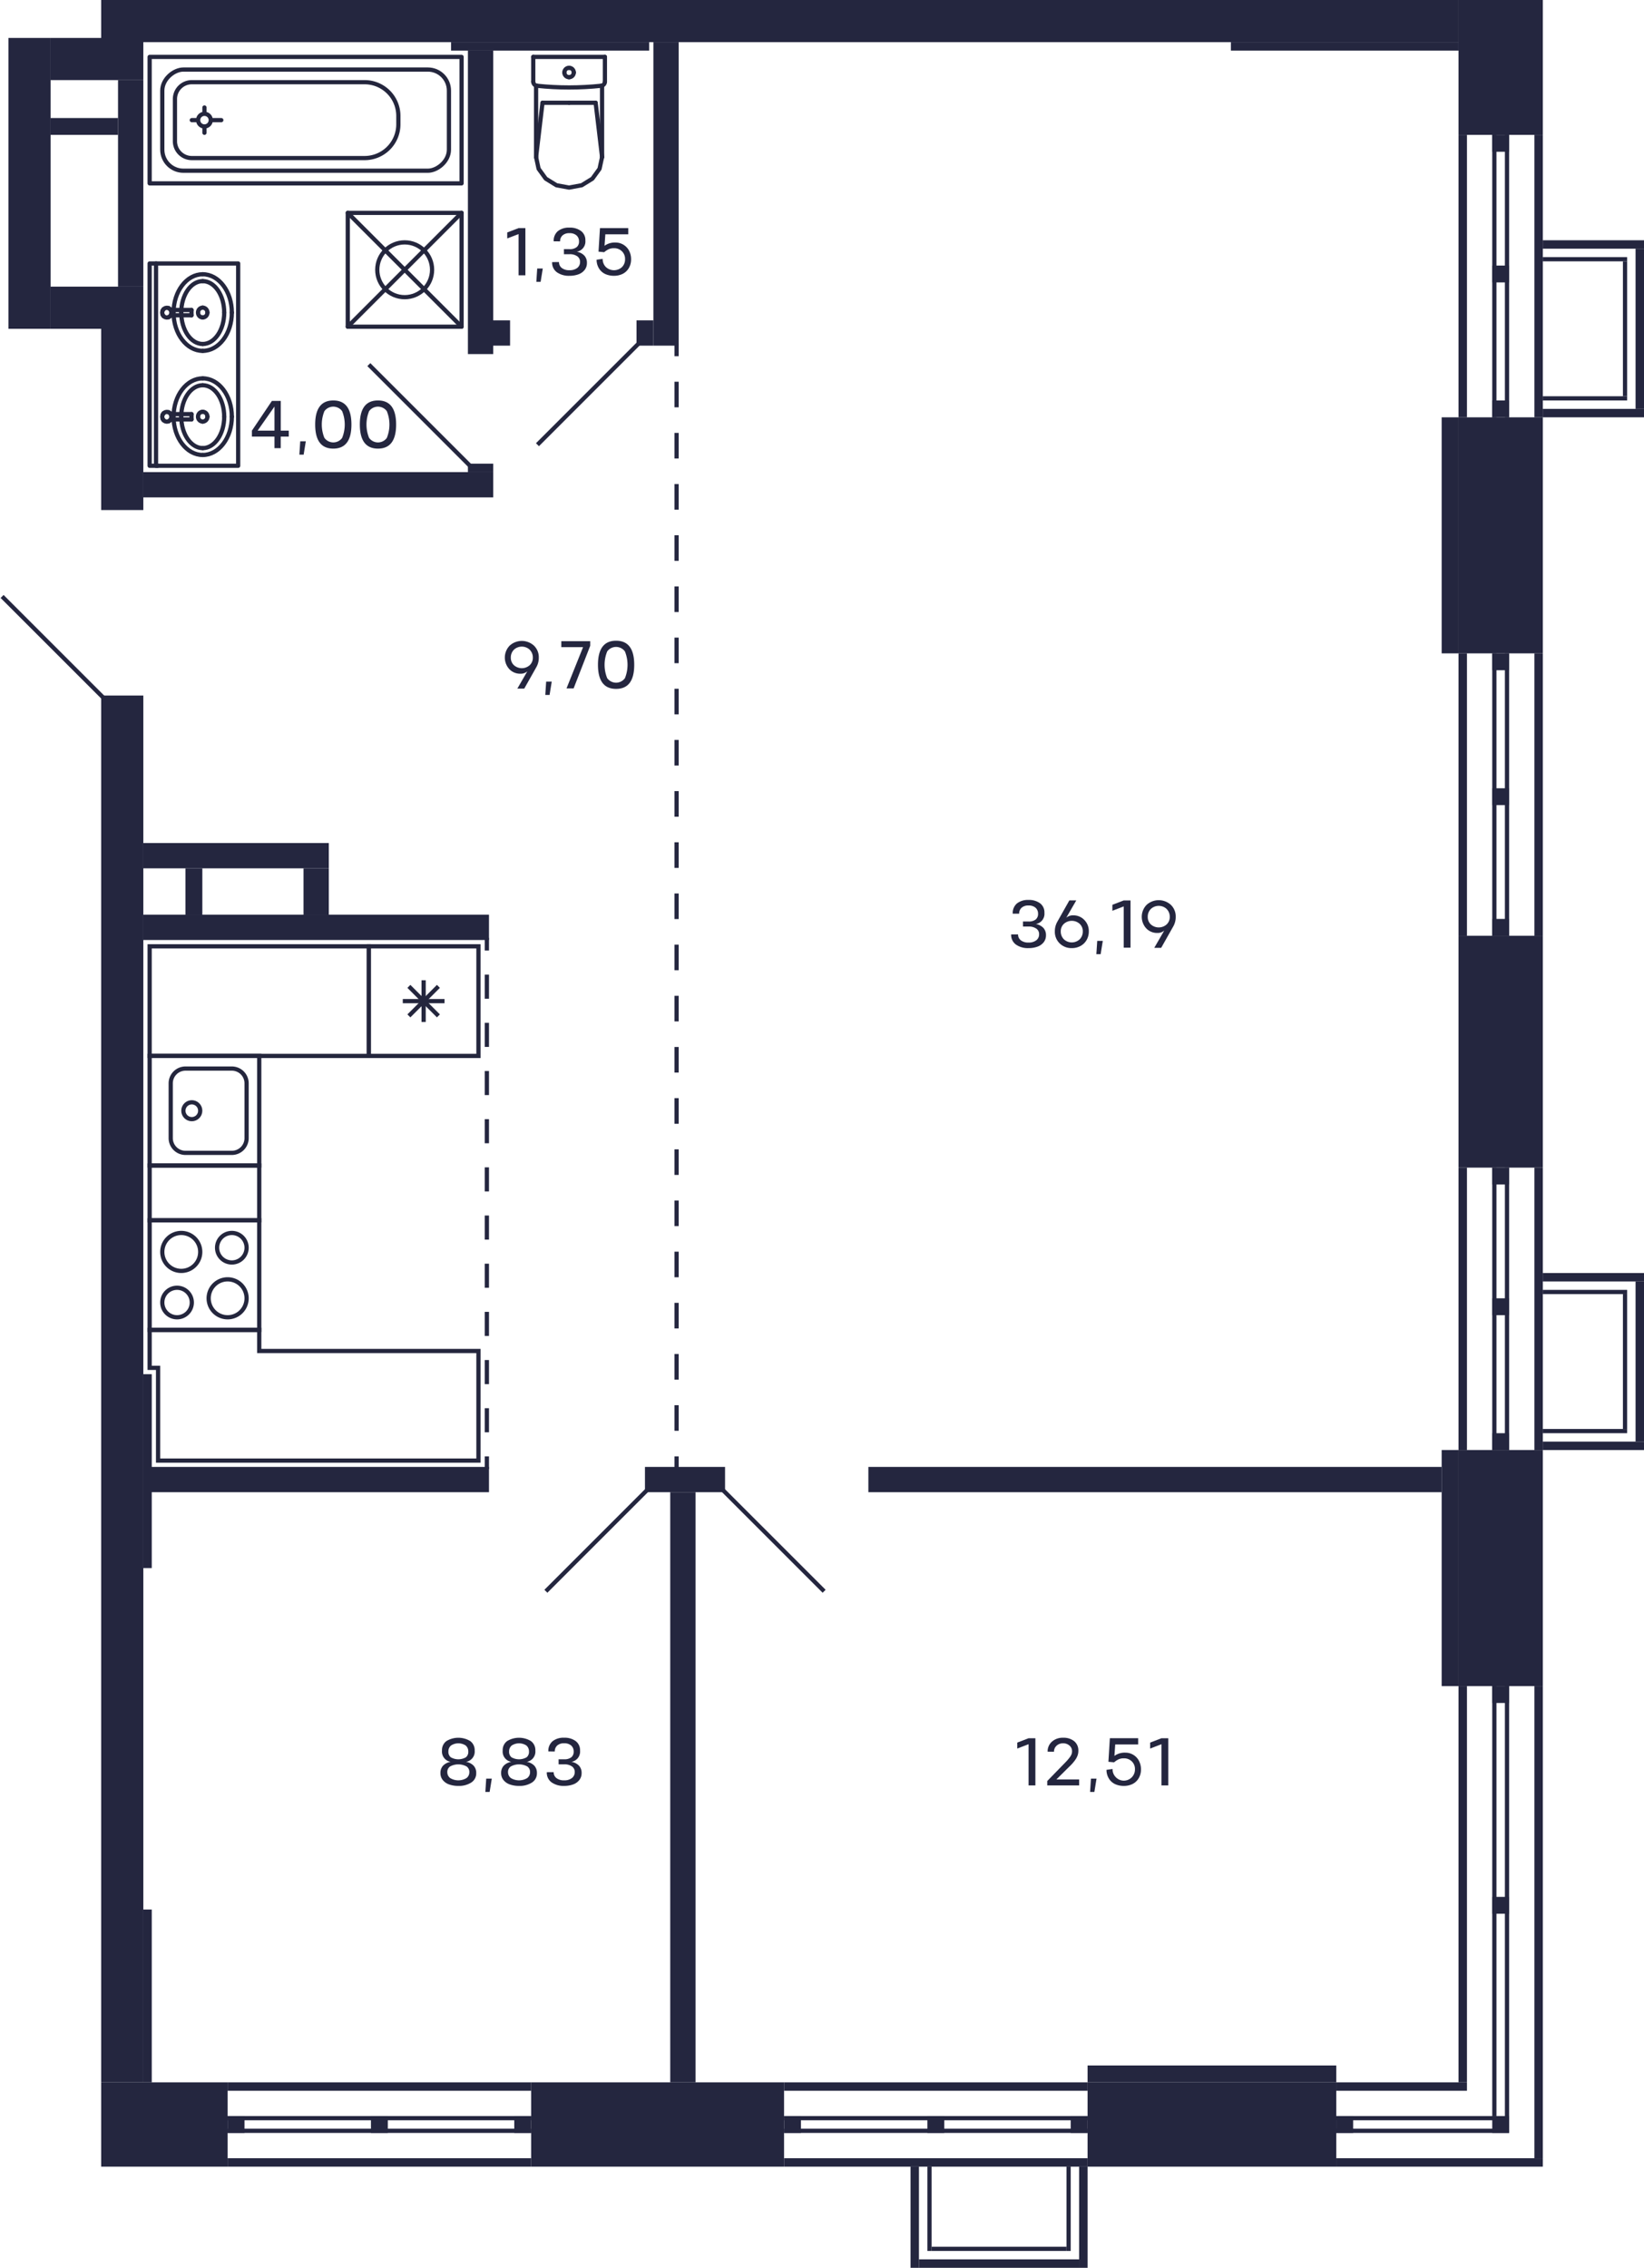 <svg xmlns="http://www.w3.org/2000/svg" width="390" height="538" viewBox="0 0 390 538">
  <title>C-2-1_7-8fl_1</title>
  <g id="Слой_2" data-name="Слой 2">
    <g id="C-2-1_7-8fl_1">
      <g id="sant">
        <g>
          <path d="M61,290v25H36V290H61m1-1H35v27H62V289Z" fill="#24263d"/>
          <path d="M42,306a3,3,0,1,1-3,3,3,3,0,0,1,3-3m0-1a4,4,0,1,0,4,4,4,4,0,0,0-4-4Z" fill="#24263d"/>
          <path d="M55,293a3,3,0,1,1-3,3,3,3,0,0,1,3-3m0-1a4,4,0,1,0,4,4,4,4,0,0,0-4-4Z" fill="#24263d"/>
          <path d="M54,304a4,4,0,1,1-4,4,4,4,0,0,1,4-4m0-1a5,5,0,1,0,5,5,5,5,0,0,0-5-5Z" fill="#24263d"/>
          <path d="M43,293a4,4,0,1,1-4,4,4,4,0,0,1,4-4m0-1a5,5,0,1,0,5,5,5,5,0,0,0-5-5Z" fill="#24263d"/>
        </g>
        <g>
          <path d="M61,251v25H36V251H61m1-1H35v27H62V250Z" fill="#24263d"/>
          <path d="M55,254a3,3,0,0,1,3,3v13a3,3,0,0,1-3,3H44a3,3,0,0,1-3-3V257a3,3,0,0,1,3-3H55m0-1H44a4,4,0,0,0-4,4v13a4,4,0,0,0,4,4H55a4,4,0,0,0,4-4V257a4,4,0,0,0-4-4Z" fill="#24263d"/>
          <circle cx="45.5" cy="263.5" r="2" fill="none" stroke="#24263d" stroke-miterlimit="10"/>
        </g>
        <g>
          <path d="M113,225v25H88V225h25m1-1H87v27h27V224Z" fill="#24263d"/>
          <line x1="97" y1="234" x2="104" y2="241" fill="none" stroke="#24263d" stroke-miterlimit="10"/>
          <line x1="104" y1="234" x2="97" y2="241" fill="none" stroke="#24263d" stroke-miterlimit="10"/>
          <line x1="95.55" y1="237.5" x2="105.45" y2="237.5" fill="none" stroke="#24263d" stroke-miterlimit="10"/>
          <line x1="100.5" y1="232.55" x2="100.5" y2="242.45" fill="none" stroke="#24263d" stroke-miterlimit="10"/>
        </g>
        <path d="M87,225v25H36V225H87m1-1H35v27H88V224Z" fill="#24263d"/>
        <g>
          <line x1="135" y1="24.383" x2="141.303" y2="24.383" fill="none" stroke="#24263d" stroke-linecap="round" stroke-linejoin="round"/>
          <line x1="143.5" y1="13.5" x2="143.5" y2="19.365" fill="none" stroke="#24263d" stroke-linecap="round" stroke-linejoin="round"/>
          <polyline points="142.826 37.271 142.231 40.037 140.534 42.383 137.995 43.95 135 44.5 132.005 43.95 129.466 42.383 127.769 40.037 127.174 37.271" fill="none" stroke="#24263d" stroke-linecap="round" stroke-linejoin="round"/>
          <line x1="126.5" y1="13.5" x2="126.5" y2="19.365" fill="none" stroke="#24263d" stroke-linecap="round" stroke-linejoin="round"/>
          <polyline points="143.5 19.365 143.484 19.545 143.435 19.718 143.355 19.88 143.248 20.024 143.116 20.147 142.964 20.244 142.797 20.311 142.621 20.347" fill="none" stroke="#24263d" stroke-linecap="round" stroke-linejoin="round"/>
          <line x1="127.174" y1="20.302" x2="127.174" y2="37.271" fill="none" stroke="#24263d" stroke-linecap="round" stroke-linejoin="round"/>
          <polyline points="142.621 20.347 140.721 20.522 138.818 20.647 136.912 20.722 135.004 20.748 133.097 20.723 131.191 20.648 129.288 20.523 127.388 20.348" fill="none" stroke="#24263d" stroke-linecap="round" stroke-linejoin="round"/>
          <line x1="142.826" y1="37.25" x2="141.303" y2="24.383" fill="none" stroke="#24263d" stroke-linecap="round" stroke-linejoin="round"/>
          <line x1="127.174" y1="37.25" x2="128.697" y2="24.383" fill="none" stroke="#24263d" stroke-linecap="round" stroke-linejoin="round"/>
          <line x1="135" y1="24.383" x2="128.697" y2="24.383" fill="none" stroke="#24263d" stroke-linecap="round" stroke-linejoin="round"/>
          <line x1="142.826" y1="20.311" x2="142.826" y2="37.271" fill="none" stroke="#24263d" stroke-linecap="round" stroke-linejoin="round"/>
          <polyline points="127.388 20.348 127.21 20.313 127.042 20.247 126.888 20.15 126.755 20.028 126.646 19.883 126.566 19.72 126.517 19.546 126.5 19.365" fill="none" stroke="#24263d" stroke-linecap="round" stroke-linejoin="round"/>
          <line x1="143.5" y1="13.5" x2="126.5" y2="13.5" fill="none" stroke="#24263d" stroke-linecap="round" stroke-linejoin="round"/>
          <path d="M135,18.309a1.113,1.113,0,0,1-1.118-1.108" fill="none" stroke="#24263d" stroke-linecap="round" stroke-linejoin="round"/>
          <path d="M136.118,17.2A1.113,1.113,0,0,1,135,18.309" fill="none" stroke="#24263d" stroke-linecap="round" stroke-linejoin="round"/>
          <path d="M135,16.094a1.112,1.112,0,0,1,1.118,1.107" fill="none" stroke="#24263d" stroke-linecap="round" stroke-linejoin="round"/>
          <path d="M133.882,17.2A1.112,1.112,0,0,1,135,16.094" fill="none" stroke="#24263d" stroke-linecap="round" stroke-linejoin="round"/>
        </g>
        <g>
          <rect x="82.5" y="50.5" width="27" height="27" fill="none" stroke="#24263d" stroke-linecap="round" stroke-linejoin="round" transform="translate(192 128) rotate(180)"/>
          <circle cx="96" cy="64" r="6.5" fill="none" stroke="#24263d" stroke-linecap="round" stroke-linejoin="round"/>
          <line x1="109.5" y1="50.5" x2="82.5" y2="77.5" fill="none" stroke="#24263d" stroke-linecap="round" stroke-linejoin="round"/>
          <line x1="109.5" y1="77.5" x2="82.5" y2="50.5" fill="none" stroke="#24263d" stroke-linecap="round" stroke-linejoin="round"/>
        </g>
        <g>
          <circle cx="48.5" cy="28.5" r="1.5" fill="none" stroke="#24263d" stroke-linecap="round" stroke-linejoin="round"/>
          <rect x="57.5" y="-8.5" width="30" height="74" fill="none" stroke="#24263d" stroke-linecap="round" stroke-linejoin="round" transform="translate(44 101) rotate(-90)"/>
          <line x1="46.5" y1="28.5" x2="45.5" y2="28.5" fill="none" stroke="#24263d" stroke-linecap="round" stroke-linejoin="round"/>
          <line x1="50.5" y1="28.5" x2="52.5" y2="28.5" fill="none" stroke="#24263d" stroke-linecap="round" stroke-linejoin="round"/>
          <line x1="48.5" y1="26.5" x2="48.5" y2="25.5" fill="none" stroke="#24263d" stroke-linecap="round" stroke-linejoin="round"/>
          <line x1="48.5" y1="30.5" x2="48.5" y2="31.5" fill="none" stroke="#24263d" stroke-linecap="round" stroke-linejoin="round"/>
          <rect x="60.5" y="-5.5" width="24" height="68" rx="5" fill="none" stroke="#24263d" stroke-linecap="round" stroke-linejoin="round" transform="translate(44 101) rotate(-90)"/>
          <path d="M63,2H73a4,4,0,0,1,4,4V47a8,8,0,0,1-8,8H67a8,8,0,0,1-8-8V6A4,4,0,0,1,63,2Z" transform="translate(39.5 96.5) rotate(-90)" fill="none" stroke="#24263d" stroke-linecap="round" stroke-linejoin="round"/>
        </g>
        <g>
          <path d="M49.2,98.85a1.14,1.14,0,0,0-1.112-1.166" fill="none" stroke="#24263d" stroke-linecap="round" stroke-linejoin="round"/>
          <path d="M48.092,100.015A1.14,1.14,0,0,0,49.2,98.85" fill="none" stroke="#24263d" stroke-linecap="round" stroke-linejoin="round"/>
          <path d="M46.98,98.85a1.14,1.14,0,0,0,1.112,1.165" fill="none" stroke="#24263d" stroke-linecap="round" stroke-linejoin="round"/>
          <path d="M48.092,97.684A1.14,1.14,0,0,0,46.98,98.85" fill="none" stroke="#24263d" stroke-linecap="round" stroke-linejoin="round"/>
          <polyline points="45.432 99.496 45.432 99.448 45.432 99.312 45.432 99.109 45.432 98.869 45.432 98.629 45.432 98.426 45.432 98.29 45.432 98.242" fill="none" stroke="#24263d" stroke-linecap="round" stroke-linejoin="round"/>
          <path d="M53.188,98.85c0-4.119-2.282-7.457-5.1-7.457" fill="none" stroke="#24263d" stroke-linecap="round" stroke-linejoin="round"/>
          <path d="M48.092,106.306c2.814,0,5.1-3.339,5.1-7.456" fill="none" stroke="#24263d" stroke-linecap="round" stroke-linejoin="round"/>
          <path d="M43,98.85c0,4.117,2.281,7.456,5.1,7.456" fill="none" stroke="#24263d" stroke-linecap="round" stroke-linejoin="round"/>
          <path d="M48.092,91.393c-2.815,0-5.1,3.338-5.1,7.457" fill="none" stroke="#24263d" stroke-linecap="round" stroke-linejoin="round"/>
          <path d="M55,98.85c0-5.019-3.1-9.088-6.913-9.088" fill="none" stroke="#24263d" stroke-linecap="round" stroke-linejoin="round"/>
          <path d="M48.089,107.937c3.818,0,6.913-4.069,6.913-9.087" fill="none" stroke="#24263d" stroke-linecap="round" stroke-linejoin="round"/>
          <path d="M41.176,98.85c0,5.018,3.095,9.087,6.913,9.087" fill="none" stroke="#24263d" stroke-linecap="round" stroke-linejoin="round"/>
          <path d="M48.089,89.762c-3.818,0-6.913,4.069-6.913,9.088" fill="none" stroke="#24263d" stroke-linecap="round" stroke-linejoin="round"/>
          <rect x="35.5" y="62.5" width="21" height="48" fill="none" stroke="#24263d" stroke-linecap="round" stroke-linejoin="round"/>
          <line x1="37.015" y1="110.5" x2="37.015" y2="62.5" fill="none" stroke="#24263d" stroke-linecap="round" stroke-linejoin="round"/>
          <polyline points="38.795 98.045 39.156 97.793 39.581 97.704 40.007 97.793" fill="none" stroke="#24263d" stroke-linecap="round" stroke-linejoin="round"/>
          <line x1="40.007" y1="97.793" x2="40.368" y2="98.045" fill="none" stroke="#24263d" stroke-linecap="round" stroke-linejoin="round"/>
          <line x1="38.554" y1="98.423" x2="38.795" y2="98.045" fill="none" stroke="#24263d" stroke-linecap="round" stroke-linejoin="round"/>
          <line x1="40.368" y1="98.045" x2="40.609" y2="98.423" fill="none" stroke="#24263d" stroke-linecap="round" stroke-linejoin="round"/>
          <line x1="45.432" y1="98.242" x2="40.493" y2="98.242" fill="none" stroke="#24263d" stroke-linecap="round" stroke-linejoin="round"/>
          <line x1="40.609" y1="98.423" x2="40.694" y2="98.869" fill="none" stroke="#24263d" stroke-linecap="round" stroke-linejoin="round"/>
          <polyline points="38.554 99.315 38.469 98.869 38.554 98.423" fill="none" stroke="#24263d" stroke-linecap="round" stroke-linejoin="round"/>
          <line x1="40.694" y1="98.869" x2="40.609" y2="99.315" fill="none" stroke="#24263d" stroke-linecap="round" stroke-linejoin="round"/>
          <line x1="40.609" y1="99.315" x2="40.368" y2="99.693" fill="none" stroke="#24263d" stroke-linecap="round" stroke-linejoin="round"/>
          <line x1="38.795" y1="99.693" x2="38.554" y2="99.315" fill="none" stroke="#24263d" stroke-linecap="round" stroke-linejoin="round"/>
          <line x1="45.432" y1="99.496" x2="40.493" y2="99.496" fill="none" stroke="#24263d" stroke-linecap="round" stroke-linejoin="round"/>
          <line x1="40.368" y1="99.693" x2="40.007" y2="99.945" fill="none" stroke="#24263d" stroke-linecap="round" stroke-linejoin="round"/>
          <polyline points="40.007 99.945 39.581 100.034 39.156 99.945 38.795 99.693" fill="none" stroke="#24263d" stroke-linecap="round" stroke-linejoin="round"/>
          <path d="M49.2,74.15a1.14,1.14,0,0,0-1.112-1.165" fill="none" stroke="#24263d" stroke-linecap="round" stroke-linejoin="round"/>
          <path d="M48.092,75.315A1.139,1.139,0,0,0,49.2,74.15" fill="none" stroke="#24263d" stroke-linecap="round" stroke-linejoin="round"/>
          <path d="M46.98,74.15a1.139,1.139,0,0,0,1.112,1.165" fill="none" stroke="#24263d" stroke-linecap="round" stroke-linejoin="round"/>
          <path d="M48.092,72.985A1.14,1.14,0,0,0,46.98,74.15" fill="none" stroke="#24263d" stroke-linecap="round" stroke-linejoin="round"/>
          <polyline points="45.432 74.797 45.432 74.749 45.432 74.613 45.432 74.41 45.432 74.17 45.432 73.93 45.432 73.727 45.432 73.591 45.432 73.543" fill="none" stroke="#24263d" stroke-linecap="round" stroke-linejoin="round"/>
          <path d="M53.188,74.15c0-4.118-2.282-7.456-5.1-7.456" fill="none" stroke="#24263d" stroke-linecap="round" stroke-linejoin="round"/>
          <path d="M48.092,81.607c2.814,0,5.1-3.338,5.1-7.457" fill="none" stroke="#24263d" stroke-linecap="round" stroke-linejoin="round"/>
          <path d="M43,74.15c0,4.119,2.281,7.457,5.1,7.457" fill="none" stroke="#24263d" stroke-linecap="round" stroke-linejoin="round"/>
          <path d="M48.092,66.694c-2.815,0-5.1,3.338-5.1,7.456" fill="none" stroke="#24263d" stroke-linecap="round" stroke-linejoin="round"/>
          <path d="M55,74.15c0-5.018-3.1-9.087-6.913-9.087" fill="none" stroke="#24263d" stroke-linecap="round" stroke-linejoin="round"/>
          <path d="M48.089,83.238c3.818,0,6.913-4.069,6.913-9.088" fill="none" stroke="#24263d" stroke-linecap="round" stroke-linejoin="round"/>
          <path d="M41.176,74.15c0,5.019,3.095,9.088,6.913,9.088" fill="none" stroke="#24263d" stroke-linecap="round" stroke-linejoin="round"/>
          <path d="M48.089,65.063c-3.818,0-6.913,4.069-6.913,9.087" fill="none" stroke="#24263d" stroke-linecap="round" stroke-linejoin="round"/>
          <polyline points="38.795 73.346 39.156 73.094 39.581 73.005 40.007 73.094" fill="none" stroke="#24263d" stroke-linecap="round" stroke-linejoin="round"/>
          <line x1="40.007" y1="73.094" x2="40.368" y2="73.346" fill="none" stroke="#24263d" stroke-linecap="round" stroke-linejoin="round"/>
          <line x1="38.554" y1="73.724" x2="38.795" y2="73.346" fill="none" stroke="#24263d" stroke-linecap="round" stroke-linejoin="round"/>
          <line x1="40.368" y1="73.346" x2="40.609" y2="73.724" fill="none" stroke="#24263d" stroke-linecap="round" stroke-linejoin="round"/>
          <line x1="45.432" y1="73.543" x2="40.493" y2="73.543" fill="none" stroke="#24263d" stroke-linecap="round" stroke-linejoin="round"/>
          <line x1="40.609" y1="73.724" x2="40.694" y2="74.17" fill="none" stroke="#24263d" stroke-linecap="round" stroke-linejoin="round"/>
          <polyline points="38.554 74.616 38.469 74.17 38.554 73.724" fill="none" stroke="#24263d" stroke-linecap="round" stroke-linejoin="round"/>
          <line x1="40.694" y1="74.17" x2="40.609" y2="74.616" fill="none" stroke="#24263d" stroke-linecap="round" stroke-linejoin="round"/>
          <line x1="40.609" y1="74.616" x2="40.368" y2="74.994" fill="none" stroke="#24263d" stroke-linecap="round" stroke-linejoin="round"/>
          <line x1="38.795" y1="74.994" x2="38.554" y2="74.616" fill="none" stroke="#24263d" stroke-linecap="round" stroke-linejoin="round"/>
          <line x1="45.432" y1="74.797" x2="40.493" y2="74.797" fill="none" stroke="#24263d" stroke-linecap="round" stroke-linejoin="round"/>
          <line x1="40.368" y1="74.994" x2="40.007" y2="75.246" fill="none" stroke="#24263d" stroke-linecap="round" stroke-linejoin="round"/>
          <polyline points="40.007 75.246 39.581 75.335 39.156 75.246 38.795 74.994" fill="none" stroke="#24263d" stroke-linecap="round" stroke-linejoin="round"/>
          <line x1="37.371" y1="110.5" x2="37.39" y2="110.489" fill="none" stroke="#24263d" stroke-linecap="round" stroke-linejoin="round"/>
        </g>
        <path d="M61,277v12H36V277H61m1-1H35v14H62V276Z" fill="#24263d"/>
        <path d="M61,316v5h52v25H38V324H36v-8H61m1-1H35v10h2v22h77V320H62v-5Z" fill="#24263d"/>
      </g>
      <g id="d">
        <line x1="129.5" y1="377.5" x2="153.5" y2="353.5" fill="none" stroke="#24263f" stroke-miterlimit="10"/>
        <line x1="195.5" y1="377.5" x2="171.5" y2="353.5" fill="none" stroke="#24263f" stroke-miterlimit="10"/>
        <line x1="127.5" y1="105.5" x2="151.5" y2="81.5" fill="none" stroke="#24263f" stroke-miterlimit="10"/>
        <line x1="87.5" y1="86.5" x2="111.5" y2="110.5" fill="none" stroke="#24263f" stroke-miterlimit="10"/>
        <line x1="24.5" y1="165.5" x2="0.5" y2="141.5" fill="none" stroke="#24263f" stroke-miterlimit="10"/>
        <g>
          <line x1="160.5" y1="348.5" x2="160.5" y2="345.5" fill="none" stroke="#24263f" stroke-miterlimit="10"/>
          <line x1="160.5" y1="339.43" x2="160.5" y2="87.535" fill="none" stroke="#24263f" stroke-miterlimit="10" stroke-dasharray="6.07 6.07"/>
          <line x1="160.5" y1="84.5" x2="160.5" y2="81.5" fill="none" stroke="#24263f" stroke-miterlimit="10"/>
        </g>
        <g>
          <line x1="115.5" y1="348.5" x2="115.5" y2="345.5" fill="none" stroke="#24263f" stroke-miterlimit="10"/>
          <line x1="115.5" y1="339.786" x2="115.5" y2="228.357" fill="none" stroke="#24263f" stroke-miterlimit="10" stroke-dasharray="5.714 5.714"/>
          <line x1="115.5" y1="225.5" x2="115.5" y2="222.5" fill="none" stroke="#24263f" stroke-miterlimit="10"/>
        </g>
        <rect y="117" width="24" height="49" fill="none"/>
      </g>
      <g id="s">
        <rect x="7.5" y="94.5" width="43" height="10" transform="translate(-70.5 128.5) rotate(-90)" fill="#24263f"/>
        <rect x="-27.5" y="38.5" width="69" height="10" transform="translate(-36.5 50.5) rotate(-90)" fill="#24263f"/>
        <rect x="-135.5" y="324.5" width="329" height="10" transform="translate(-300.5 358.5) rotate(-90)" fill="#24263f"/>
        <rect x="29" y="489" width="20" height="30" transform="translate(-465 543) rotate(-90)" fill="#24263f"/>
        <rect x="146" y="474" width="20" height="60" transform="translate(-348 660) rotate(-90)" fill="#24263f"/>
        <rect x="24" width="322" height="10" transform="translate(370 10) rotate(180)" fill="#24263f"/>
        <rect x="117" y="76" width="4" height="6" fill="#24263f"/>
        <rect x="34" y="112" width="83" height="6" fill="#24263f"/>
        <rect x="151" y="76" width="4" height="6" fill="#24263f"/>
        <rect x="153" y="348" width="19" height="6" transform="translate(325 702) rotate(180)" fill="#24263f"/>
        <rect x="159" y="354" width="6" height="140" transform="translate(324 848) rotate(180)" fill="#24263f"/>
        <rect x="155" y="10" width="6" height="72" fill="#24263f"/>
        <rect x="34" y="326" width="2" height="46" fill="#24263f"/>
        <rect x="34" y="453" width="2" height="41" fill="#24263f"/>
        <rect x="89" y="477" width="2" height="72" transform="translate(-423 603) rotate(-90)" fill="#24263f"/>
        <rect x="89" y="459" width="2" height="72" transform="translate(-405 585) rotate(-90)" fill="#24263f"/>
        <rect x="89.5" y="469.5" width="1" height="72" transform="translate(-415.5 595.5) rotate(-90)" fill="#24263f"/>
        <rect x="89.5" y="466.5" width="1" height="72" transform="translate(-412.5 592.5) rotate(-90)" fill="#24263f"/>
        <rect x="236" y="518" width="2" height="38" transform="translate(774 300) rotate(90)" fill="#24263f"/>
        <rect x="256" y="514" width="2" height="24" transform="translate(514 1052) rotate(180)" fill="#24263f"/>
        <rect x="216" y="514" width="2" height="24" transform="translate(434 1052) rotate(180)" fill="#24263f"/>
        <rect x="253" y="514" width="1" height="20" transform="translate(507 1048) rotate(180)" fill="#24263f"/>
        <rect x="220" y="514" width="1" height="20" transform="translate(441 1048) rotate(180)" fill="#24263f"/>
        <rect x="221" y="533" width="32" height="1" transform="translate(474 1067) rotate(180)" fill="#24263f"/>
        <rect x="54" y="502" width="4" height="4" fill="#24263f"/>
        <rect x="122" y="502" width="4" height="4" fill="#24263f"/>
        <rect x="88" y="502" width="4" height="4" fill="#24263f"/>
        <rect x="277.5" y="474.5" width="20" height="59" transform="translate(-216.5 791.5) rotate(-90)" fill="#24263f"/>
        <rect x="221" y="477" width="2" height="72" transform="translate(-291 735) rotate(-90)" fill="#24263f"/>
        <rect x="221" y="459" width="2" height="72" transform="translate(-273 717) rotate(-90)" fill="#24263f"/>
        <rect x="221.5" y="469.5" width="1" height="72" transform="translate(-283.5 727.5) rotate(-90)" fill="#24263f"/>
        <rect x="221.5" y="466.5" width="1" height="72" transform="translate(-280.5 724.5) rotate(-90)" fill="#24263f"/>
        <rect x="186" y="502" width="4" height="4" fill="#24263f"/>
        <rect x="254" y="502" width="4" height="4" fill="#24263f"/>
        <rect x="220" y="502" width="4" height="4" fill="#24263f"/>
        <rect x="346" y="344" width="20" height="56" transform="translate(712 744) rotate(180)" fill="#24263f"/>
        <rect x="388" y="304" width="2" height="38" fill="#24263f"/>
        <rect x="377" y="291" width="2" height="24" transform="translate(681 -75) rotate(90)" fill="#24263f"/>
        <rect x="377" y="331" width="2" height="24" transform="translate(721 -35) rotate(90)" fill="#24263f"/>
        <rect x="375.5" y="296.5" width="1" height="20" transform="translate(682.5 -69.5) rotate(90)" fill="#24263f"/>
        <rect x="375.5" y="329.5" width="1" height="20" transform="translate(715.5 -36.5) rotate(90)" fill="#24263f"/>
        <rect x="369.5" y="322.5" width="32" height="1" transform="translate(708.5 -62.5) rotate(90)" fill="#24263f"/>
        <rect x="346" y="222" width="20" height="55" transform="translate(712 499) rotate(180)" fill="#24263f"/>
        <rect x="364" y="277" width="2" height="67" transform="translate(730 621) rotate(180)" fill="#24263f"/>
        <rect x="346" y="277" width="2" height="67" transform="translate(694 621) rotate(180)" fill="#24263f"/>
        <rect x="357" y="277" width="1" height="67" transform="translate(715 621) rotate(180)" fill="#24263f"/>
        <rect x="354" y="277" width="1" height="67" transform="translate(709 621) rotate(180)" fill="#24263f"/>
        <rect x="354" y="340" width="4" height="4" transform="translate(14 698) rotate(-90)" fill="#24263f"/>
        <rect x="354" y="277" width="4" height="4" transform="translate(77 635) rotate(-90)" fill="#24263f"/>
        <rect x="354" y="308" width="4" height="4" transform="translate(46 666) rotate(-90)" fill="#24263f"/>
        <rect x="388" y="59" width="2" height="38" fill="#24263f"/>
        <rect x="377" y="46" width="2" height="24" transform="translate(436 -320) rotate(90)" fill="#24263f"/>
        <rect x="377" y="86" width="2" height="24" transform="translate(476 -280) rotate(90)" fill="#24263f"/>
        <rect x="375.5" y="51.5" width="1" height="20" transform="translate(437.5 -314.5) rotate(90)" fill="#24263f"/>
        <rect x="375.5" y="84.5" width="1" height="20" transform="translate(470.5 -281.5) rotate(90)" fill="#24263f"/>
        <rect x="369.5" y="77.5" width="32" height="1" transform="translate(463.5 -307.5) rotate(90)" fill="#24263f"/>
        <rect x="364" y="32" width="2" height="67" transform="translate(730 131) rotate(180)" fill="#24263f"/>
        <rect x="346" y="32" width="2" height="67" transform="translate(694 131) rotate(180)" fill="#24263f"/>
        <rect x="357" y="32" width="1" height="67" transform="translate(715 131) rotate(180)" fill="#24263f"/>
        <rect x="354" y="32" width="1" height="67" transform="translate(709 131) rotate(180)" fill="#24263f"/>
        <rect x="354" y="95" width="4" height="4" transform="translate(259 453) rotate(-90)" fill="#24263f"/>
        <rect x="354" y="32" width="4" height="4" transform="translate(322 390) rotate(-90)" fill="#24263f"/>
        <rect x="354" y="63" width="4" height="4" transform="translate(291 421) rotate(-90)" fill="#24263f"/>
        <rect x="346" width="20" height="32" transform="translate(712 32) rotate(180)" fill="#24263f"/>
        <rect x="346" y="99" width="20" height="56" transform="translate(712 254) rotate(180)" fill="#24263f"/>
        <rect x="364" y="155" width="2" height="67" transform="translate(730 377) rotate(180)" fill="#24263f"/>
        <rect x="346" y="155" width="2" height="67" transform="translate(694 377) rotate(180)" fill="#24263f"/>
        <rect x="357" y="155" width="1" height="67" transform="translate(715 377) rotate(180)" fill="#24263f"/>
        <rect x="354" y="155" width="1" height="67" transform="translate(709 377) rotate(180)" fill="#24263f"/>
        <rect x="354" y="218" width="4" height="4" transform="translate(136 576) rotate(-90)" fill="#24263f"/>
        <rect x="354" y="155" width="4" height="4" transform="translate(199 513) rotate(-90)" fill="#24263f"/>
        <rect x="354" y="187" width="4" height="4" transform="translate(167 545) rotate(-90)" fill="#24263f"/>
        <rect x="340.5" y="488.5" width="2" height="49" transform="translate(-171.5 854.5) rotate(-90)" fill="#24263f"/>
        <rect x="331.5" y="479.5" width="2" height="31" transform="translate(-162.5 827.5) rotate(-90)" fill="#24263f"/>
        <rect x="337" y="485" width="1" height="41" transform="translate(-168 843) rotate(-90)" fill="#24263f"/>
        <rect x="335.5" y="483.5" width="1" height="38" transform="translate(-166.5 838.5) rotate(-90)" fill="#24263f"/>
        <rect x="317" y="502" width="4" height="4" fill="#24263f"/>
        <rect x="354" y="502" width="4" height="4" fill="#24263f"/>
        <rect x="346" y="400" width="2" height="94" fill="#24263f"/>
        <rect x="364" y="400" width="2" height="112" fill="#24263f"/>
        <rect x="354" y="400" width="1" height="102" fill="#24263f"/>
        <rect x="357" y="400" width="1" height="105" fill="#24263f"/>
        <rect x="354" y="400" width="4" height="4" transform="translate(758 46) rotate(90)" fill="#24263f"/>
        <rect x="354" y="450" width="4" height="4" transform="translate(808 96) rotate(90)" fill="#24263f"/>
        <rect x="292" y="10" width="54" height="2" fill="#24263f"/>
        <rect x="107" y="10" width="47" height="2" fill="#24263f"/>
        <rect x="258" y="490" width="59" height="4" fill="#24263f"/>
        <rect x="342" y="344" width="4" height="56" fill="#24263f"/>
        <rect x="342" y="99" width="4" height="56" fill="#24263f"/>
        <rect x="34" y="348" width="82" height="6" fill="#24263f"/>
        <rect x="206" y="348" width="136" height="6" fill="#24263f"/>
        <rect x="34" y="217" width="82" height="6" fill="#24263f"/>
        <rect x="111" y="12" width="6" height="72" transform="translate(228 96) rotate(180)" fill="#24263f"/>
        <rect x="34" y="200" width="44" height="6" fill="#24263f"/>
        <rect x="72" y="206" width="6" height="11" fill="#24263f"/>
        <rect x="44" y="206" width="4" height="11" fill="#24263f"/>
        <rect x="28" y="19" width="6" height="49" fill="#24263f"/>
        <rect x="12" y="28" width="16" height="4" fill="#24263f"/>
        <rect x="12" y="68" width="22" height="10" fill="#24263f"/>
        <rect x="12" y="9" width="22" height="10" fill="#24263f"/>
        <rect x="111" y="110" width="6" height="2" fill="#24263f"/>
      </g>
      <g id="t">
        <g>
          <path d="M245.621,423.564h-1.616v-9.785l-2.688,1.034V413.4l2.688-1.033h1.616Z" fill="#24263f"/>
          <path d="M248.437,423.564v-1.048l3.711-3.816q.633-.64.937-.971t.647-.782a2.967,2.967,0,0,0,.468-.8,2.017,2.017,0,0,0,.116-.728,1.7,1.7,0,0,0-.616-1.32,2.223,2.223,0,0,0-1.512-.528,2.2,2.2,0,0,0-1.527.556,1.868,1.868,0,0,0-.624,1.436l-1.513-.007a3.079,3.079,0,0,1,1.033-2.389,3.819,3.819,0,0,1,2.648-.916,3.978,3.978,0,0,1,2.615.812,2.821,2.821,0,0,1,.993,2.291,3.164,3.164,0,0,1-.18,1.092,4.2,4.2,0,0,1-.556,1.057,10.028,10.028,0,0,1-.728.912q-.361.4-.88.884l-2.872,2.848H256v1.416Z" fill="#24263f"/>
          <path d="M258.805,421.947h1.32l-.513,3.16H258.6Z" fill="#24263f"/>
          <path d="M267.013,415.788a3.461,3.461,0,0,1,1.38.284,3.6,3.6,0,0,1,1.971,2.043,4.291,4.291,0,0,1,.305,1.625,4.012,4.012,0,0,1-.557,2.14,3.491,3.491,0,0,1-1.464,1.352,4.586,4.586,0,0,1-2.036.444,4.93,4.93,0,0,1-2.048-.408,3.421,3.421,0,0,1-1.475-1.284,3.923,3.923,0,0,1-.6-2.116l1.44-.208a2.661,2.661,0,0,0,.759,1.94,2.636,2.636,0,0,0,4.553-1.86,2.492,2.492,0,0,0-.74-1.872,2.587,2.587,0,0,0-1.893-.736,2.911,2.911,0,0,0-1.267.248,4.9,4.9,0,0,0-1.052.7l-1.345-.128.345-5.593h6.712v1.481h-5.441l-.191,2.72A4.145,4.145,0,0,1,267.013,415.788Z" fill="#24263f"/>
          <path d="M277.148,423.564h-1.616v-9.785l-2.687,1.034V413.4l2.687-1.033h1.616Z" fill="#24263f"/>
        </g>
        <g>
          <path d="M110.556,417.964a3.223,3.223,0,0,1,1.8.916,2.5,2.5,0,0,1,.616,1.756,2.554,2.554,0,0,1-1.18,2.24,5.352,5.352,0,0,1-3.06.8,6.362,6.362,0,0,1-2.18-.344,3.346,3.346,0,0,1-1.508-1.04,2.564,2.564,0,0,1-.56-1.656,2.5,2.5,0,0,1,.617-1.756,3.224,3.224,0,0,1,1.807-.916,2.458,2.458,0,0,1-2.055-2.672,2.652,2.652,0,0,1,1.044-2.248,5.459,5.459,0,0,1,5.664,0,2.657,2.657,0,0,1,1.044,2.248A2.457,2.457,0,0,1,110.556,417.964Zm-3.744,3.864a3.759,3.759,0,0,0,3.839,0,1.7,1.7,0,0,0,.688-1.4,1.555,1.555,0,0,0-.664-1.371,4.087,4.087,0,0,0-3.892,0,1.554,1.554,0,0,0-.668,1.371A1.723,1.723,0,0,0,106.812,421.828Zm.115-4.948a3.61,3.61,0,0,0,3.608,0,1.657,1.657,0,0,0,.556-1.372,1.829,1.829,0,0,0-.612-1.416,3.184,3.184,0,0,0-3.5.008,1.806,1.806,0,0,0-.608,1.408A1.657,1.657,0,0,0,106.927,416.88Z" fill="#24263f"/>
          <path d="M115.347,421.947h1.32l-.512,3.16h-1.016Z" fill="#24263f"/>
          <path d="M124.955,417.964a3.223,3.223,0,0,1,1.8.916,2.5,2.5,0,0,1,.616,1.756,2.554,2.554,0,0,1-1.18,2.24,5.352,5.352,0,0,1-3.06.8,6.358,6.358,0,0,1-2.18-.344,3.346,3.346,0,0,1-1.508-1.04,2.558,2.558,0,0,1-.56-1.656,2.5,2.5,0,0,1,.616-1.756,3.234,3.234,0,0,1,1.808-.916,2.459,2.459,0,0,1-2.056-2.672,2.655,2.655,0,0,1,1.044-2.248,5.459,5.459,0,0,1,5.664,0A2.655,2.655,0,0,1,127,415.292,2.457,2.457,0,0,1,124.955,417.964Zm-3.744,3.864a3.761,3.761,0,0,0,3.84,0,1.707,1.707,0,0,0,.688-1.4,1.557,1.557,0,0,0-.664-1.371,4.087,4.087,0,0,0-3.892,0,1.556,1.556,0,0,0-.668,1.371A1.725,1.725,0,0,0,121.211,421.828Zm.116-4.948a3.612,3.612,0,0,0,3.609,0,1.659,1.659,0,0,0,.555-1.372,1.829,1.829,0,0,0-.612-1.416,3.184,3.184,0,0,0-3.5.008,1.806,1.806,0,0,0-.608,1.408A1.657,1.657,0,0,0,121.327,416.88Z" fill="#24263f"/>
          <path d="M131.347,420.42a1.716,1.716,0,0,0,.656,1.4,2.8,2.8,0,0,0,1.815.531,2.884,2.884,0,0,0,1.845-.527,1.746,1.746,0,0,0,.676-1.4,1.571,1.571,0,0,0-.649-1.367,3.065,3.065,0,0,0-1.872-.5h-1.3l-.008-1.2h1.311a2.578,2.578,0,0,0,1.725-.483,1.7,1.7,0,0,0,.548-1.372,1.849,1.849,0,0,0-.6-1.412,2.415,2.415,0,0,0-1.672-.524,2.315,2.315,0,0,0-1.643.535,1.841,1.841,0,0,0-.572,1.409l-1.52-.008a2.963,2.963,0,0,1,1-2.428,4.159,4.159,0,0,1,2.731-.828,4.385,4.385,0,0,1,2.756.8,2.671,2.671,0,0,1,1.029,2.244,2.457,2.457,0,0,1-2.048,2.672,3.219,3.219,0,0,1,1.8.916,2.5,2.5,0,0,1,.617,1.756,2.6,2.6,0,0,1-.552,1.66,3.261,3.261,0,0,1-1.481,1.04,6.127,6.127,0,0,1-2.12.34,4.885,4.885,0,0,1-2.967-.836,2.809,2.809,0,0,1-1.136-2.412Z" fill="#24263f"/>
        </g>
        <g>
          <path d="M241.51,221.67a1.719,1.719,0,0,0,.656,1.4,2.8,2.8,0,0,0,1.815.531,2.884,2.884,0,0,0,1.845-.527,1.749,1.749,0,0,0,.676-1.4,1.575,1.575,0,0,0-.648-1.367,3.073,3.073,0,0,0-1.873-.5h-1.3l-.008-1.2h1.311a2.576,2.576,0,0,0,1.724-.483,1.7,1.7,0,0,0,.549-1.372,1.853,1.853,0,0,0-.6-1.412,2.416,2.416,0,0,0-1.672-.524,2.315,2.315,0,0,0-1.643.535,1.841,1.841,0,0,0-.572,1.409l-1.52-.008a2.963,2.963,0,0,1,1-2.428,4.159,4.159,0,0,1,2.731-.828,4.387,4.387,0,0,1,2.756.8,2.671,2.671,0,0,1,1.029,2.244,2.458,2.458,0,0,1-2.049,2.672,3.226,3.226,0,0,1,1.8.916,2.507,2.507,0,0,1,.615,1.756,2.608,2.608,0,0,1-.551,1.66,3.268,3.268,0,0,1-1.48,1.04,6.145,6.145,0,0,1-2.121.34,4.885,4.885,0,0,1-2.967-.836,2.81,2.81,0,0,1-1.137-2.412Z" fill="#24263f"/>
          <path d="M254.59,217.15a3.536,3.536,0,0,1,2.639,1.092,3.749,3.749,0,0,1,1.064,2.724,4,4,0,0,1-.527,2.044,3.711,3.711,0,0,1-1.449,1.412,4.207,4.207,0,0,1-2.055.5,3.96,3.96,0,0,1-2.877-1.115,3.8,3.8,0,0,1-1.148-2.845,4.55,4.55,0,0,1,.552-2.232l2.889-5.121h1.639l-2.376,4.114A2.365,2.365,0,0,1,254.59,217.15Zm-2.2,5.692a2.75,2.75,0,0,0,3.732,0,2.581,2.581,0,0,0,.744-1.864,2.38,2.38,0,0,0-.736-1.812,2.805,2.805,0,0,0-3.744,0,2.372,2.372,0,0,0-.744,1.812A2.576,2.576,0,0,0,252.393,222.842Z" fill="#24263f"/>
          <path d="M260.293,223.2h1.32l-.511,3.16h-1.017Z" fill="#24263f"/>
          <path d="M268.189,224.814h-1.616v-9.785l-2.688,1.034v-1.417l2.688-1.033h1.616Z" fill="#24263f"/>
          <path d="M274.549,221.326a3.525,3.525,0,0,1-2.636-1.092,4.066,4.066,0,0,1,.089-5.568,4.274,4.274,0,0,1,5.76,0,3.79,3.79,0,0,1,1.147,2.836,4.481,4.481,0,0,1-.559,2.24l-2.889,5.119h-1.64l2.376-4.111A2.333,2.333,0,0,1,274.549,221.326Zm2.2-5.7a2.754,2.754,0,0,0-3.731,0,2.563,2.563,0,0,0-.744,1.864,2.384,2.384,0,0,0,.736,1.813,2.816,2.816,0,0,0,3.748,0,2.382,2.382,0,0,0,.739-1.813A2.57,2.57,0,0,0,276.745,215.63Z" fill="#24263f"/>
        </g>
        <g>
          <path d="M124.634,65.314h-1.616V55.529l-2.688,1.034V55.146l2.688-1.033h1.616Z" fill="#24263f"/>
          <path d="M127.441,63.7h1.321l-.513,3.16h-1.016Z" fill="#24263f"/>
          <path d="M132.609,62.17a1.717,1.717,0,0,0,.657,1.4,2.8,2.8,0,0,0,1.815.531,2.886,2.886,0,0,0,1.845-.527,1.749,1.749,0,0,0,.676-1.4,1.573,1.573,0,0,0-.649-1.367,3.065,3.065,0,0,0-1.872-.5h-1.3l-.007-1.2h1.311a2.58,2.58,0,0,0,1.725-.483,1.706,1.706,0,0,0,.548-1.372,1.849,1.849,0,0,0-.6-1.412,2.416,2.416,0,0,0-1.672-.524,2.312,2.312,0,0,0-1.643.535,1.842,1.842,0,0,0-.573,1.409l-1.519-.008a2.963,2.963,0,0,1,1-2.428A4.159,4.159,0,0,1,135.081,54a4.389,4.389,0,0,1,2.756.8,2.673,2.673,0,0,1,1.028,2.244,2.456,2.456,0,0,1-2.048,2.672,3.223,3.223,0,0,1,1.8.916,2.5,2.5,0,0,1,.616,1.756,2.6,2.6,0,0,1-.551,1.66,3.271,3.271,0,0,1-1.481,1.04,6.127,6.127,0,0,1-2.12.34,4.889,4.889,0,0,1-2.968-.836,2.808,2.808,0,0,1-1.135-2.412Z" fill="#24263f"/>
          <path d="M146.057,57.538a3.47,3.47,0,0,1,1.381.284,3.6,3.6,0,0,1,1.971,2.043,4.31,4.31,0,0,1,.3,1.625,4.02,4.02,0,0,1-.556,2.14,3.5,3.5,0,0,1-1.464,1.352,4.586,4.586,0,0,1-2.036.444,4.93,4.93,0,0,1-2.048-.408,3.43,3.43,0,0,1-1.476-1.284,3.931,3.931,0,0,1-.6-2.116l1.441-.208a2.653,2.653,0,0,0,.759,1.94,2.817,2.817,0,0,0,3.808.028,2.562,2.562,0,0,0,.744-1.888,2.488,2.488,0,0,0-.74-1.872,2.584,2.584,0,0,0-1.892-.736,2.916,2.916,0,0,0-1.268.248,4.9,4.9,0,0,0-1.052.7l-1.344-.128.344-5.593h6.712v1.481h-5.44l-.192,2.72A4.149,4.149,0,0,1,146.057,57.538Z" fill="#24263f"/>
        </g>
        <g>
          <path d="M123.454,159.826a3.525,3.525,0,0,1-2.636-1.092,4.067,4.067,0,0,1,.088-5.568,4.274,4.274,0,0,1,5.76,0A3.783,3.783,0,0,1,127.814,156a4.471,4.471,0,0,1-.56,2.24l-2.888,5.119h-1.639l2.376-4.111A2.336,2.336,0,0,1,123.454,159.826Zm2.2-5.7a2.755,2.755,0,0,0-3.732,0,2.579,2.579,0,0,0-.744,1.864,2.387,2.387,0,0,0,.736,1.813,2.816,2.816,0,0,0,3.748,0,2.38,2.38,0,0,0,.74-1.813A2.562,2.562,0,0,0,125.65,154.13Z" fill="#24263f"/>
          <path d="M129.566,161.7h1.321l-.513,3.16h-1.016Z" fill="#24263f"/>
          <path d="M140.015,153.2l-3.937,10.112h-1.687l3.927-9.785h-5.16v-1.416h6.857Z" fill="#24263f"/>
          <path d="M150.454,157.714q0,5.71-4.3,5.712t-4.3-5.712q0-5.712,4.3-5.712T150.454,157.714Zm-6.4,3.181a2.6,2.6,0,0,0,4.192,0,8.443,8.443,0,0,0,0-6.361,2.608,2.608,0,0,0-4.2,0,8.417,8.417,0,0,0,0,6.361Z" fill="#24263f"/>
        </g>
        <g>
          <path d="M68.505,102.162v1.416H66.593v2.736h-1.48v-2.736H59.761v-1.416L64.5,95.113h2.1v7.049Zm-7.392,0h4V96.45Z" fill="#24263f"/>
          <path d="M71.225,104.7h1.32l-.512,3.16H71.017Z" fill="#24263f"/>
          <path d="M83.369,100.714q0,5.71-4.3,5.712t-4.3-5.712q0-5.712,4.3-5.712T83.369,100.714Zm-6.4,3.181a2.6,2.6,0,0,0,4.192,0,8.443,8.443,0,0,0,0-6.361,2.608,2.608,0,0,0-4.2,0,8.417,8.417,0,0,0,0,6.361Z" fill="#24263f"/>
          <path d="M93.969,100.714q0,5.71-4.3,5.712t-4.305-5.712Q85.36,95,89.665,95T93.969,100.714Zm-6.4,3.181a2.6,2.6,0,0,0,4.193,0,8.443,8.443,0,0,0,0-6.361,2.609,2.609,0,0,0-4.2,0,8.417,8.417,0,0,0,0,6.361Z" fill="#24263f"/>
        </g>
      </g>
    </g>
  </g>
</svg>
